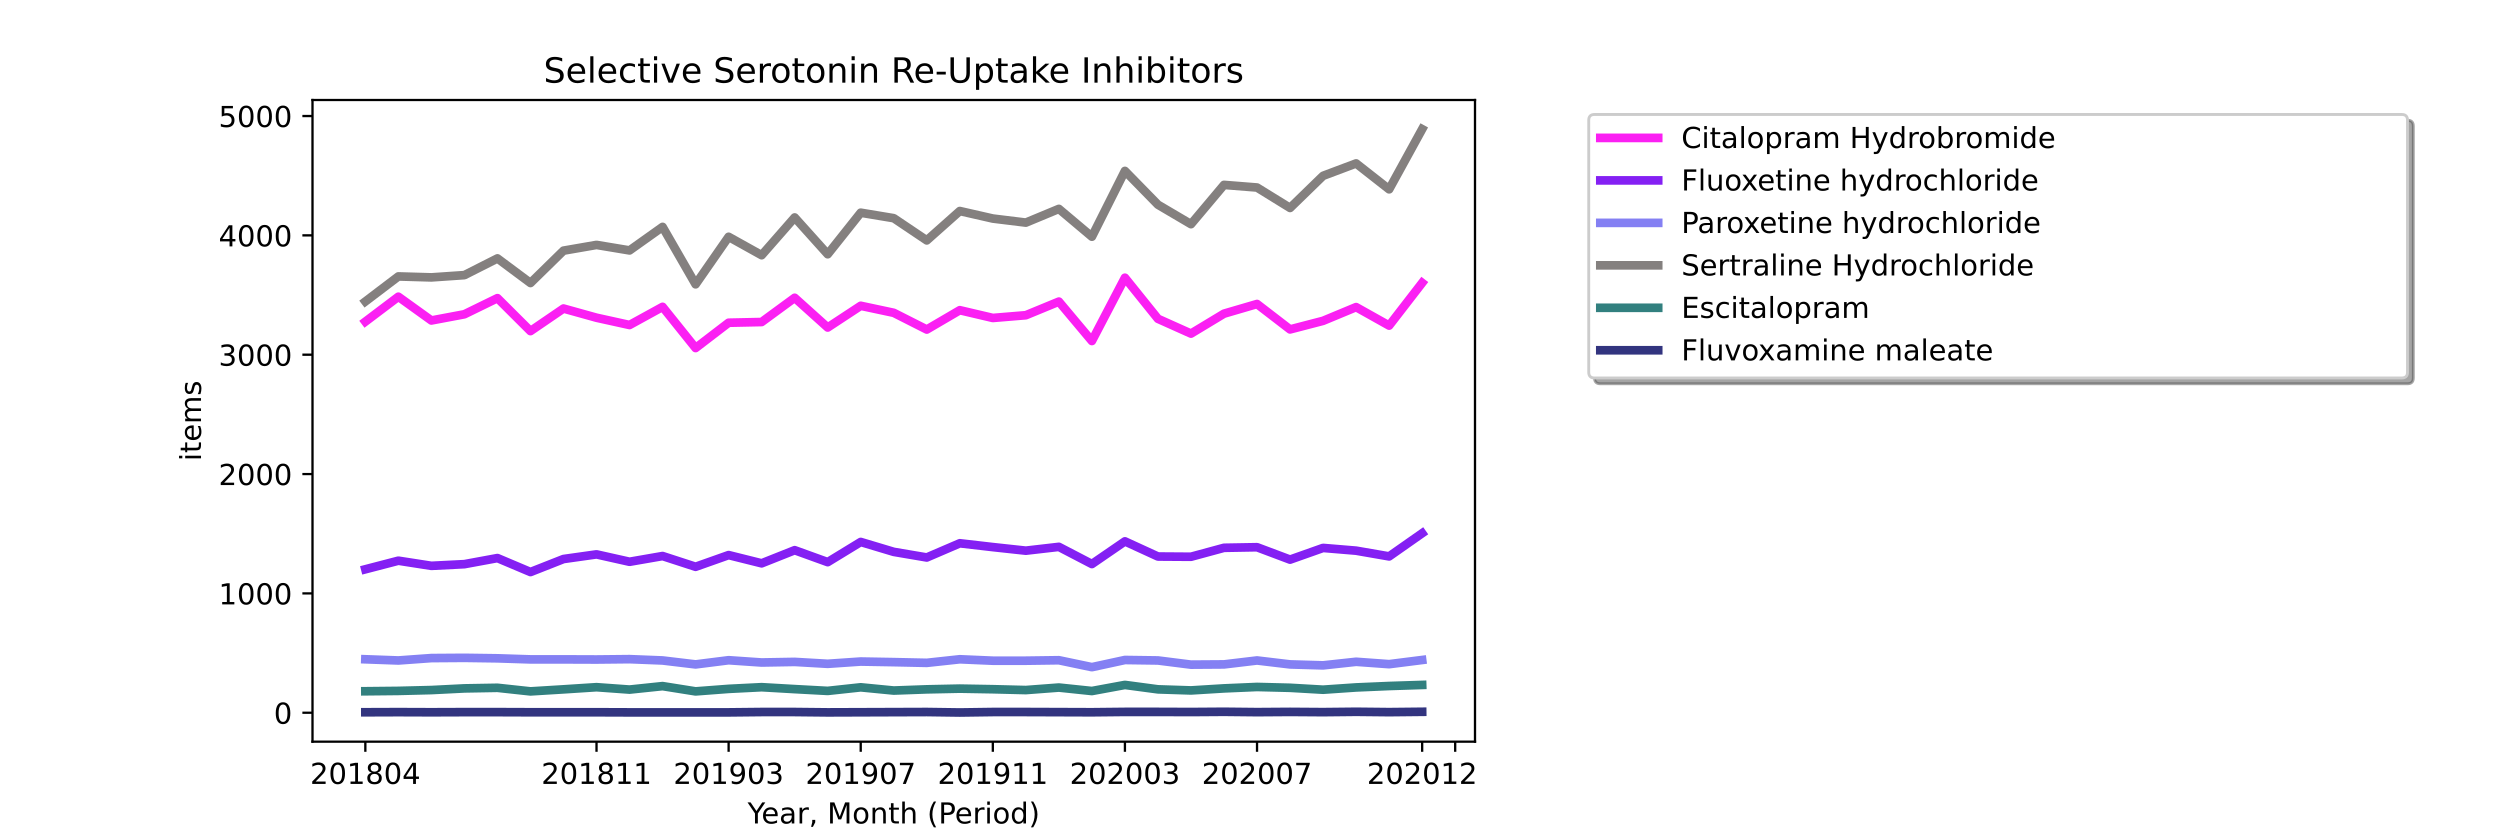 <?xml version="1.0" encoding="utf-8" standalone="no"?>
<!DOCTYPE svg PUBLIC "-//W3C//DTD SVG 1.1//EN"
  "http://www.w3.org/Graphics/SVG/1.1/DTD/svg11.dtd">
<!-- Created with matplotlib (https://matplotlib.org/) -->
<svg height="288pt" version="1.1" viewBox="0 0 864 288" width="864pt" xmlns="http://www.w3.org/2000/svg" xmlns:xlink="http://www.w3.org/1999/xlink">
 <defs>
  <style type="text/css">*{stroke-linecap:butt;stroke-linejoin:round;}</style>
 </defs>
 <g id="figure_1">
  <g id="patch_1">
   <path d="M 0 288 
L 864 288 
L 864 0 
L 0 0 
z
" style="fill:#ffffff;"/>
  </g>
  <g id="axes_1">
   <g id="patch_2">
    <path d="M 108 256.32 
L 509.76 256.32 
L 509.76 34.56 
L 108 34.56 
z
" style="fill:#ffffff;"/>
   </g>
   <g id="matplotlib.axis_1">
    <g id="xtick_1">
     <g id="line2d_1">
      <defs>
       <path d="M 0 0 
L 0 3.5 
" id="m1bc3f5b10b" style="stroke:#000000;stroke-width:0.8;"/>
      </defs>
      <g>
       <use style="stroke:#000000;stroke-width:0.8;" x="126.262" xlink:href="#m1bc3f5b10b" y="256.32"/>
      </g>
     </g>
     <g id="text_1">
      <!-- 201804 -->
      <g transform="translate(107.174 270.918)scale(0.1 -0.1)">
       <defs>
        <path d="M 19.188 8.297 
L 53.609 8.297 
L 53.609 0 
L 7.328 0 
L 7.328 8.297 
Q 12.938 14.109 22.625 23.891 
Q 32.328 33.688 34.812 36.531 
Q 39.547 41.844 41.422 45.531 
Q 43.312 49.219 43.312 52.781 
Q 43.312 58.594 39.234 62.25 
Q 35.156 65.922 28.609 65.922 
Q 23.969 65.922 18.812 64.312 
Q 13.672 62.703 7.812 59.422 
L 7.812 69.391 
Q 13.766 71.781 18.938 73 
Q 24.125 74.219 28.422 74.219 
Q 39.75 74.219 46.484 68.547 
Q 53.219 62.891 53.219 53.422 
Q 53.219 48.922 51.531 44.891 
Q 49.859 40.875 45.406 35.406 
Q 44.188 33.984 37.641 27.219 
Q 31.109 20.453 19.188 8.297 
z
" id="DejaVuSans-50"/>
        <path d="M 31.781 66.406 
Q 24.172 66.406 20.328 58.906 
Q 16.5 51.422 16.5 36.375 
Q 16.5 21.391 20.328 13.891 
Q 24.172 6.391 31.781 6.391 
Q 39.453 6.391 43.281 13.891 
Q 47.125 21.391 47.125 36.375 
Q 47.125 51.422 43.281 58.906 
Q 39.453 66.406 31.781 66.406 
z
M 31.781 74.219 
Q 44.047 74.219 50.516 64.516 
Q 56.984 54.828 56.984 36.375 
Q 56.984 17.969 50.516 8.266 
Q 44.047 -1.422 31.781 -1.422 
Q 19.531 -1.422 13.062 8.266 
Q 6.594 17.969 6.594 36.375 
Q 6.594 54.828 13.062 64.516 
Q 19.531 74.219 31.781 74.219 
z
" id="DejaVuSans-48"/>
        <path d="M 12.406 8.297 
L 28.516 8.297 
L 28.516 63.922 
L 10.984 60.406 
L 10.984 69.391 
L 28.422 72.906 
L 38.281 72.906 
L 38.281 8.297 
L 54.391 8.297 
L 54.391 0 
L 12.406 0 
z
" id="DejaVuSans-49"/>
        <path d="M 31.781 34.625 
Q 24.75 34.625 20.719 30.859 
Q 16.703 27.094 16.703 20.516 
Q 16.703 13.922 20.719 10.156 
Q 24.75 6.391 31.781 6.391 
Q 38.812 6.391 42.859 10.172 
Q 46.922 13.969 46.922 20.516 
Q 46.922 27.094 42.891 30.859 
Q 38.875 34.625 31.781 34.625 
z
M 21.922 38.812 
Q 15.578 40.375 12.031 44.719 
Q 8.5 49.078 8.5 55.328 
Q 8.5 64.062 14.719 69.141 
Q 20.953 74.219 31.781 74.219 
Q 42.672 74.219 48.875 69.141 
Q 55.078 64.062 55.078 55.328 
Q 55.078 49.078 51.531 44.719 
Q 48 40.375 41.703 38.812 
Q 48.828 37.156 52.797 32.312 
Q 56.781 27.484 56.781 20.516 
Q 56.781 9.906 50.312 4.234 
Q 43.844 -1.422 31.781 -1.422 
Q 19.734 -1.422 13.25 4.234 
Q 6.781 9.906 6.781 20.516 
Q 6.781 27.484 10.781 32.312 
Q 14.797 37.156 21.922 38.812 
z
M 18.312 54.391 
Q 18.312 48.734 21.844 45.562 
Q 25.391 42.391 31.781 42.391 
Q 38.141 42.391 41.719 45.562 
Q 45.312 48.734 45.312 54.391 
Q 45.312 60.062 41.719 63.234 
Q 38.141 66.406 31.781 66.406 
Q 25.391 66.406 21.844 63.234 
Q 18.312 60.062 18.312 54.391 
z
" id="DejaVuSans-56"/>
        <path d="M 37.797 64.312 
L 12.891 25.391 
L 37.797 25.391 
z
M 35.203 72.906 
L 47.609 72.906 
L 47.609 25.391 
L 58.016 25.391 
L 58.016 17.188 
L 47.609 17.188 
L 47.609 0 
L 37.797 0 
L 37.797 17.188 
L 4.891 17.188 
L 4.891 26.703 
z
" id="DejaVuSans-52"/>
       </defs>
       <use xlink:href="#DejaVuSans-50"/>
       <use x="63.623" xlink:href="#DejaVuSans-48"/>
       <use x="127.246" xlink:href="#DejaVuSans-49"/>
       <use x="190.869" xlink:href="#DejaVuSans-56"/>
       <use x="254.492" xlink:href="#DejaVuSans-48"/>
       <use x="318.115" xlink:href="#DejaVuSans-52"/>
      </g>
     </g>
    </g>
    <g id="xtick_2">
     <g id="line2d_2">
      <g>
       <use style="stroke:#000000;stroke-width:0.8;" x="206.157" xlink:href="#m1bc3f5b10b" y="256.32"/>
      </g>
     </g>
     <g id="text_2">
      <!-- 201811 -->
      <g transform="translate(187.07 270.918)scale(0.1 -0.1)">
       <use xlink:href="#DejaVuSans-50"/>
       <use x="63.623" xlink:href="#DejaVuSans-48"/>
       <use x="127.246" xlink:href="#DejaVuSans-49"/>
       <use x="190.869" xlink:href="#DejaVuSans-56"/>
       <use x="254.492" xlink:href="#DejaVuSans-49"/>
       <use x="318.115" xlink:href="#DejaVuSans-49"/>
      </g>
     </g>
    </g>
    <g id="xtick_3">
     <g id="line2d_3">
      <g>
       <use style="stroke:#000000;stroke-width:0.8;" x="251.812" xlink:href="#m1bc3f5b10b" y="256.32"/>
      </g>
     </g>
     <g id="text_3">
      <!-- 201903 -->
      <g transform="translate(232.724 270.918)scale(0.1 -0.1)">
       <defs>
        <path d="M 10.984 1.516 
L 10.984 10.5 
Q 14.703 8.734 18.5 7.812 
Q 22.312 6.891 25.984 6.891 
Q 35.75 6.891 40.891 13.453 
Q 46.047 20.016 46.781 33.406 
Q 43.953 29.203 39.594 26.953 
Q 35.25 24.703 29.984 24.703 
Q 19.047 24.703 12.672 31.312 
Q 6.297 37.938 6.297 49.422 
Q 6.297 60.641 12.938 67.422 
Q 19.578 74.219 30.609 74.219 
Q 43.266 74.219 49.922 64.516 
Q 56.594 54.828 56.594 36.375 
Q 56.594 19.141 48.406 8.859 
Q 40.234 -1.422 26.422 -1.422 
Q 22.703 -1.422 18.891 -0.688 
Q 15.094 0.047 10.984 1.516 
z
M 30.609 32.422 
Q 37.25 32.422 41.125 36.953 
Q 45.016 41.5 45.016 49.422 
Q 45.016 57.281 41.125 61.844 
Q 37.25 66.406 30.609 66.406 
Q 23.969 66.406 20.094 61.844 
Q 16.219 57.281 16.219 49.422 
Q 16.219 41.5 20.094 36.953 
Q 23.969 32.422 30.609 32.422 
z
" id="DejaVuSans-57"/>
        <path d="M 40.578 39.312 
Q 47.656 37.797 51.625 33 
Q 55.609 28.219 55.609 21.188 
Q 55.609 10.406 48.188 4.484 
Q 40.766 -1.422 27.094 -1.422 
Q 22.516 -1.422 17.656 -0.516 
Q 12.797 0.391 7.625 2.203 
L 7.625 11.719 
Q 11.719 9.328 16.594 8.109 
Q 21.484 6.891 26.812 6.891 
Q 36.078 6.891 40.938 10.547 
Q 45.797 14.203 45.797 21.188 
Q 45.797 27.641 41.281 31.266 
Q 36.766 34.906 28.719 34.906 
L 20.219 34.906 
L 20.219 43.016 
L 29.109 43.016 
Q 36.375 43.016 40.234 45.922 
Q 44.094 48.828 44.094 54.297 
Q 44.094 59.906 40.109 62.906 
Q 36.141 65.922 28.719 65.922 
Q 24.656 65.922 20.016 65.031 
Q 15.375 64.156 9.812 62.312 
L 9.812 71.094 
Q 15.438 72.656 20.344 73.438 
Q 25.25 74.219 29.594 74.219 
Q 40.828 74.219 47.359 69.109 
Q 53.906 64.016 53.906 55.328 
Q 53.906 49.266 50.438 45.094 
Q 46.969 40.922 40.578 39.312 
z
" id="DejaVuSans-51"/>
       </defs>
       <use xlink:href="#DejaVuSans-50"/>
       <use x="63.623" xlink:href="#DejaVuSans-48"/>
       <use x="127.246" xlink:href="#DejaVuSans-49"/>
       <use x="190.869" xlink:href="#DejaVuSans-57"/>
       <use x="254.492" xlink:href="#DejaVuSans-48"/>
       <use x="318.115" xlink:href="#DejaVuSans-51"/>
      </g>
     </g>
    </g>
    <g id="xtick_4">
     <g id="line2d_4">
      <g>
       <use style="stroke:#000000;stroke-width:0.8;" x="297.466" xlink:href="#m1bc3f5b10b" y="256.32"/>
      </g>
     </g>
     <g id="text_4">
      <!-- 201907 -->
      <g transform="translate(278.379 270.918)scale(0.1 -0.1)">
       <defs>
        <path d="M 8.203 72.906 
L 55.078 72.906 
L 55.078 68.703 
L 28.609 0 
L 18.312 0 
L 43.219 64.594 
L 8.203 64.594 
z
" id="DejaVuSans-55"/>
       </defs>
       <use xlink:href="#DejaVuSans-50"/>
       <use x="63.623" xlink:href="#DejaVuSans-48"/>
       <use x="127.246" xlink:href="#DejaVuSans-49"/>
       <use x="190.869" xlink:href="#DejaVuSans-57"/>
       <use x="254.492" xlink:href="#DejaVuSans-48"/>
       <use x="318.115" xlink:href="#DejaVuSans-55"/>
      </g>
     </g>
    </g>
    <g id="xtick_5">
     <g id="line2d_5">
      <g>
       <use style="stroke:#000000;stroke-width:0.8;" x="343.121" xlink:href="#m1bc3f5b10b" y="256.32"/>
      </g>
     </g>
     <g id="text_5">
      <!-- 201911 -->
      <g transform="translate(324.033 270.918)scale(0.1 -0.1)">
       <use xlink:href="#DejaVuSans-50"/>
       <use x="63.623" xlink:href="#DejaVuSans-48"/>
       <use x="127.246" xlink:href="#DejaVuSans-49"/>
       <use x="190.869" xlink:href="#DejaVuSans-57"/>
       <use x="254.492" xlink:href="#DejaVuSans-49"/>
       <use x="318.115" xlink:href="#DejaVuSans-49"/>
      </g>
     </g>
    </g>
    <g id="xtick_6">
     <g id="line2d_6">
      <g>
       <use style="stroke:#000000;stroke-width:0.8;" x="388.775" xlink:href="#m1bc3f5b10b" y="256.32"/>
      </g>
     </g>
     <g id="text_6">
      <!-- 202003 -->
      <g transform="translate(369.688 270.918)scale(0.1 -0.1)">
       <use xlink:href="#DejaVuSans-50"/>
       <use x="63.623" xlink:href="#DejaVuSans-48"/>
       <use x="127.246" xlink:href="#DejaVuSans-50"/>
       <use x="190.869" xlink:href="#DejaVuSans-48"/>
       <use x="254.492" xlink:href="#DejaVuSans-48"/>
       <use x="318.115" xlink:href="#DejaVuSans-51"/>
      </g>
     </g>
    </g>
    <g id="xtick_7">
     <g id="line2d_7">
      <g>
       <use style="stroke:#000000;stroke-width:0.8;" x="434.43" xlink:href="#m1bc3f5b10b" y="256.32"/>
      </g>
     </g>
     <g id="text_7">
      <!-- 202007 -->
      <g transform="translate(415.342 270.918)scale(0.1 -0.1)">
       <use xlink:href="#DejaVuSans-50"/>
       <use x="63.623" xlink:href="#DejaVuSans-48"/>
       <use x="127.246" xlink:href="#DejaVuSans-50"/>
       <use x="190.869" xlink:href="#DejaVuSans-48"/>
       <use x="254.492" xlink:href="#DejaVuSans-48"/>
       <use x="318.115" xlink:href="#DejaVuSans-55"/>
      </g>
     </g>
    </g>
    <g id="xtick_8">
     <g id="line2d_8">
      <g>
       <use style="stroke:#000000;stroke-width:0.8;" x="491.498" xlink:href="#m1bc3f5b10b" y="256.32"/>
      </g>
     </g>
     <g id="text_8">
      <!-- 202012 -->
      <g transform="translate(472.411 270.918)scale(0.1 -0.1)">
       <use xlink:href="#DejaVuSans-50"/>
       <use x="63.623" xlink:href="#DejaVuSans-48"/>
       <use x="127.246" xlink:href="#DejaVuSans-50"/>
       <use x="190.869" xlink:href="#DejaVuSans-48"/>
       <use x="254.492" xlink:href="#DejaVuSans-49"/>
       <use x="318.115" xlink:href="#DejaVuSans-50"/>
      </g>
     </g>
    </g>
    <g id="xtick_9">
     <g id="line2d_9">
      <g>
       <use style="stroke:#000000;stroke-width:0.8;" x="502.912" xlink:href="#m1bc3f5b10b" y="256.32"/>
      </g>
     </g>
    </g>
    <g id="text_9">
     <!-- Year, Month (Period) -->
     <g transform="translate(258.364 284.597)scale(0.1 -0.1)">
      <defs>
       <path d="M -0.203 72.906 
L 10.406 72.906 
L 30.609 42.922 
L 50.688 72.906 
L 61.281 72.906 
L 35.5 34.719 
L 35.5 0 
L 25.594 0 
L 25.594 34.719 
z
" id="DejaVuSans-89"/>
       <path d="M 56.203 29.594 
L 56.203 25.203 
L 14.891 25.203 
Q 15.484 15.922 20.484 11.062 
Q 25.484 6.203 34.422 6.203 
Q 39.594 6.203 44.453 7.469 
Q 49.312 8.734 54.109 11.281 
L 54.109 2.781 
Q 49.266 0.734 44.188 -0.344 
Q 39.109 -1.422 33.891 -1.422 
Q 20.797 -1.422 13.156 6.188 
Q 5.516 13.812 5.516 26.812 
Q 5.516 40.234 12.766 48.109 
Q 20.016 56 32.328 56 
Q 43.359 56 49.781 48.891 
Q 56.203 41.797 56.203 29.594 
z
M 47.219 32.234 
Q 47.125 39.594 43.094 43.984 
Q 39.062 48.391 32.422 48.391 
Q 24.906 48.391 20.391 44.141 
Q 15.875 39.891 15.188 32.172 
z
" id="DejaVuSans-101"/>
       <path d="M 34.281 27.484 
Q 23.391 27.484 19.188 25 
Q 14.984 22.516 14.984 16.5 
Q 14.984 11.719 18.141 8.906 
Q 21.297 6.109 26.703 6.109 
Q 34.188 6.109 38.703 11.406 
Q 43.219 16.703 43.219 25.484 
L 43.219 27.484 
z
M 52.203 31.203 
L 52.203 0 
L 43.219 0 
L 43.219 8.297 
Q 40.141 3.328 35.547 0.953 
Q 30.953 -1.422 24.312 -1.422 
Q 15.922 -1.422 10.953 3.297 
Q 6 8.016 6 15.922 
Q 6 25.141 12.172 29.828 
Q 18.359 34.516 30.609 34.516 
L 43.219 34.516 
L 43.219 35.406 
Q 43.219 41.609 39.141 45 
Q 35.062 48.391 27.688 48.391 
Q 23 48.391 18.547 47.266 
Q 14.109 46.141 10.016 43.891 
L 10.016 52.203 
Q 14.938 54.109 19.578 55.047 
Q 24.219 56 28.609 56 
Q 40.484 56 46.344 49.844 
Q 52.203 43.703 52.203 31.203 
z
" id="DejaVuSans-97"/>
       <path d="M 41.109 46.297 
Q 39.594 47.172 37.812 47.578 
Q 36.031 48 33.891 48 
Q 26.266 48 22.188 43.047 
Q 18.109 38.094 18.109 28.812 
L 18.109 0 
L 9.078 0 
L 9.078 54.688 
L 18.109 54.688 
L 18.109 46.188 
Q 20.953 51.172 25.484 53.578 
Q 30.031 56 36.531 56 
Q 37.453 56 38.578 55.875 
Q 39.703 55.766 41.062 55.516 
z
" id="DejaVuSans-114"/>
       <path d="M 11.719 12.406 
L 22.016 12.406 
L 22.016 4 
L 14.016 -11.625 
L 7.719 -11.625 
L 11.719 4 
z
" id="DejaVuSans-44"/>
       <path id="DejaVuSans-32"/>
       <path d="M 9.812 72.906 
L 24.516 72.906 
L 43.109 23.297 
L 61.812 72.906 
L 76.516 72.906 
L 76.516 0 
L 66.891 0 
L 66.891 64.016 
L 48.094 14.016 
L 38.188 14.016 
L 19.391 64.016 
L 19.391 0 
L 9.812 0 
z
" id="DejaVuSans-77"/>
       <path d="M 30.609 48.391 
Q 23.391 48.391 19.188 42.75 
Q 14.984 37.109 14.984 27.297 
Q 14.984 17.484 19.156 11.844 
Q 23.344 6.203 30.609 6.203 
Q 37.797 6.203 41.984 11.859 
Q 46.188 17.531 46.188 27.297 
Q 46.188 37.016 41.984 42.703 
Q 37.797 48.391 30.609 48.391 
z
M 30.609 56 
Q 42.328 56 49.016 48.375 
Q 55.719 40.766 55.719 27.297 
Q 55.719 13.875 49.016 6.219 
Q 42.328 -1.422 30.609 -1.422 
Q 18.844 -1.422 12.172 6.219 
Q 5.516 13.875 5.516 27.297 
Q 5.516 40.766 12.172 48.375 
Q 18.844 56 30.609 56 
z
" id="DejaVuSans-111"/>
       <path d="M 54.891 33.016 
L 54.891 0 
L 45.906 0 
L 45.906 32.719 
Q 45.906 40.484 42.875 44.328 
Q 39.844 48.188 33.797 48.188 
Q 26.516 48.188 22.312 43.547 
Q 18.109 38.922 18.109 30.906 
L 18.109 0 
L 9.078 0 
L 9.078 54.688 
L 18.109 54.688 
L 18.109 46.188 
Q 21.344 51.125 25.703 53.562 
Q 30.078 56 35.797 56 
Q 45.219 56 50.047 50.172 
Q 54.891 44.344 54.891 33.016 
z
" id="DejaVuSans-110"/>
       <path d="M 18.312 70.219 
L 18.312 54.688 
L 36.812 54.688 
L 36.812 47.703 
L 18.312 47.703 
L 18.312 18.016 
Q 18.312 11.328 20.141 9.422 
Q 21.969 7.516 27.594 7.516 
L 36.812 7.516 
L 36.812 0 
L 27.594 0 
Q 17.188 0 13.234 3.875 
Q 9.281 7.766 9.281 18.016 
L 9.281 47.703 
L 2.688 47.703 
L 2.688 54.688 
L 9.281 54.688 
L 9.281 70.219 
z
" id="DejaVuSans-116"/>
       <path d="M 54.891 33.016 
L 54.891 0 
L 45.906 0 
L 45.906 32.719 
Q 45.906 40.484 42.875 44.328 
Q 39.844 48.188 33.797 48.188 
Q 26.516 48.188 22.312 43.547 
Q 18.109 38.922 18.109 30.906 
L 18.109 0 
L 9.078 0 
L 9.078 75.984 
L 18.109 75.984 
L 18.109 46.188 
Q 21.344 51.125 25.703 53.562 
Q 30.078 56 35.797 56 
Q 45.219 56 50.047 50.172 
Q 54.891 44.344 54.891 33.016 
z
" id="DejaVuSans-104"/>
       <path d="M 31 75.875 
Q 24.469 64.656 21.281 53.656 
Q 18.109 42.672 18.109 31.391 
Q 18.109 20.125 21.312 9.062 
Q 24.516 -2 31 -13.188 
L 23.188 -13.188 
Q 15.875 -1.703 12.234 9.375 
Q 8.594 20.453 8.594 31.391 
Q 8.594 42.281 12.203 53.312 
Q 15.828 64.359 23.188 75.875 
z
" id="DejaVuSans-40"/>
       <path d="M 19.672 64.797 
L 19.672 37.406 
L 32.078 37.406 
Q 38.969 37.406 42.719 40.969 
Q 46.484 44.531 46.484 51.125 
Q 46.484 57.672 42.719 61.234 
Q 38.969 64.797 32.078 64.797 
z
M 9.812 72.906 
L 32.078 72.906 
Q 44.344 72.906 50.609 67.359 
Q 56.891 61.812 56.891 51.125 
Q 56.891 40.328 50.609 34.812 
Q 44.344 29.297 32.078 29.297 
L 19.672 29.297 
L 19.672 0 
L 9.812 0 
z
" id="DejaVuSans-80"/>
       <path d="M 9.422 54.688 
L 18.406 54.688 
L 18.406 0 
L 9.422 0 
z
M 9.422 75.984 
L 18.406 75.984 
L 18.406 64.594 
L 9.422 64.594 
z
" id="DejaVuSans-105"/>
       <path d="M 45.406 46.391 
L 45.406 75.984 
L 54.391 75.984 
L 54.391 0 
L 45.406 0 
L 45.406 8.203 
Q 42.578 3.328 38.25 0.953 
Q 33.938 -1.422 27.875 -1.422 
Q 17.969 -1.422 11.734 6.484 
Q 5.516 14.406 5.516 27.297 
Q 5.516 40.188 11.734 48.094 
Q 17.969 56 27.875 56 
Q 33.938 56 38.25 53.625 
Q 42.578 51.266 45.406 46.391 
z
M 14.797 27.297 
Q 14.797 17.391 18.875 11.75 
Q 22.953 6.109 30.078 6.109 
Q 37.203 6.109 41.297 11.75 
Q 45.406 17.391 45.406 27.297 
Q 45.406 37.203 41.297 42.844 
Q 37.203 48.484 30.078 48.484 
Q 22.953 48.484 18.875 42.844 
Q 14.797 37.203 14.797 27.297 
z
" id="DejaVuSans-100"/>
       <path d="M 8.016 75.875 
L 15.828 75.875 
Q 23.141 64.359 26.781 53.312 
Q 30.422 42.281 30.422 31.391 
Q 30.422 20.453 26.781 9.375 
Q 23.141 -1.703 15.828 -13.188 
L 8.016 -13.188 
Q 14.5 -2 17.703 9.062 
Q 20.906 20.125 20.906 31.391 
Q 20.906 42.672 17.703 53.656 
Q 14.5 64.656 8.016 75.875 
z
" id="DejaVuSans-41"/>
      </defs>
      <use xlink:href="#DejaVuSans-89"/>
      <use x="47.834" xlink:href="#DejaVuSans-101"/>
      <use x="109.357" xlink:href="#DejaVuSans-97"/>
      <use x="170.637" xlink:href="#DejaVuSans-114"/>
      <use x="211.75" xlink:href="#DejaVuSans-44"/>
      <use x="243.537" xlink:href="#DejaVuSans-32"/>
      <use x="275.324" xlink:href="#DejaVuSans-77"/>
      <use x="361.604" xlink:href="#DejaVuSans-111"/>
      <use x="422.785" xlink:href="#DejaVuSans-110"/>
      <use x="486.164" xlink:href="#DejaVuSans-116"/>
      <use x="525.373" xlink:href="#DejaVuSans-104"/>
      <use x="588.752" xlink:href="#DejaVuSans-32"/>
      <use x="620.539" xlink:href="#DejaVuSans-40"/>
      <use x="659.553" xlink:href="#DejaVuSans-80"/>
      <use x="716.23" xlink:href="#DejaVuSans-101"/>
      <use x="777.754" xlink:href="#DejaVuSans-114"/>
      <use x="818.867" xlink:href="#DejaVuSans-105"/>
      <use x="846.65" xlink:href="#DejaVuSans-111"/>
      <use x="907.832" xlink:href="#DejaVuSans-100"/>
      <use x="971.309" xlink:href="#DejaVuSans-41"/>
     </g>
    </g>
   </g>
   <g id="matplotlib.axis_2">
    <g id="ytick_1">
     <g id="line2d_10">
      <defs>
       <path d="M 0 0 
L -3.5 0 
" id="m46354f7655" style="stroke:#000000;stroke-width:0.8;"/>
      </defs>
      <g>
       <use style="stroke:#000000;stroke-width:0.8;" x="108" xlink:href="#m46354f7655" y="246.322"/>
      </g>
     </g>
     <g id="text_10">
      <!-- 0 -->
      <g transform="translate(94.638 250.122)scale(0.1 -0.1)">
       <use xlink:href="#DejaVuSans-48"/>
      </g>
     </g>
    </g>
    <g id="ytick_2">
     <g id="line2d_11">
      <g>
       <use style="stroke:#000000;stroke-width:0.8;" x="108" xlink:href="#m46354f7655" y="205.079"/>
      </g>
     </g>
     <g id="text_11">
      <!-- 1000 -->
      <g transform="translate(75.55 208.878)scale(0.1 -0.1)">
       <use xlink:href="#DejaVuSans-49"/>
       <use x="63.623" xlink:href="#DejaVuSans-48"/>
       <use x="127.246" xlink:href="#DejaVuSans-48"/>
       <use x="190.869" xlink:href="#DejaVuSans-48"/>
      </g>
     </g>
    </g>
    <g id="ytick_3">
     <g id="line2d_12">
      <g>
       <use style="stroke:#000000;stroke-width:0.8;" x="108" xlink:href="#m46354f7655" y="163.835"/>
      </g>
     </g>
     <g id="text_12">
      <!-- 2000 -->
      <g transform="translate(75.55 167.634)scale(0.1 -0.1)">
       <use xlink:href="#DejaVuSans-50"/>
       <use x="63.623" xlink:href="#DejaVuSans-48"/>
       <use x="127.246" xlink:href="#DejaVuSans-48"/>
       <use x="190.869" xlink:href="#DejaVuSans-48"/>
      </g>
     </g>
    </g>
    <g id="ytick_4">
     <g id="line2d_13">
      <g>
       <use style="stroke:#000000;stroke-width:0.8;" x="108" xlink:href="#m46354f7655" y="122.591"/>
      </g>
     </g>
     <g id="text_13">
      <!-- 3000 -->
      <g transform="translate(75.55 126.39)scale(0.1 -0.1)">
       <use xlink:href="#DejaVuSans-51"/>
       <use x="63.623" xlink:href="#DejaVuSans-48"/>
       <use x="127.246" xlink:href="#DejaVuSans-48"/>
       <use x="190.869" xlink:href="#DejaVuSans-48"/>
      </g>
     </g>
    </g>
    <g id="ytick_5">
     <g id="line2d_14">
      <g>
       <use style="stroke:#000000;stroke-width:0.8;" x="108" xlink:href="#m46354f7655" y="81.347"/>
      </g>
     </g>
     <g id="text_14">
      <!-- 4000 -->
      <g transform="translate(75.55 85.146)scale(0.1 -0.1)">
       <use xlink:href="#DejaVuSans-52"/>
       <use x="63.623" xlink:href="#DejaVuSans-48"/>
       <use x="127.246" xlink:href="#DejaVuSans-48"/>
       <use x="190.869" xlink:href="#DejaVuSans-48"/>
      </g>
     </g>
    </g>
    <g id="ytick_6">
     <g id="line2d_15">
      <g>
       <use style="stroke:#000000;stroke-width:0.8;" x="108" xlink:href="#m46354f7655" y="40.103"/>
      </g>
     </g>
     <g id="text_15">
      <!-- 5000 -->
      <g transform="translate(75.55 43.902)scale(0.1 -0.1)">
       <defs>
        <path d="M 10.797 72.906 
L 49.516 72.906 
L 49.516 64.594 
L 19.828 64.594 
L 19.828 46.734 
Q 21.969 47.469 24.109 47.828 
Q 26.266 48.188 28.422 48.188 
Q 40.625 48.188 47.75 41.5 
Q 54.891 34.812 54.891 23.391 
Q 54.891 11.625 47.562 5.094 
Q 40.234 -1.422 26.906 -1.422 
Q 22.312 -1.422 17.547 -0.641 
Q 12.797 0.141 7.719 1.703 
L 7.719 11.625 
Q 12.109 9.234 16.797 8.062 
Q 21.484 6.891 26.703 6.891 
Q 35.156 6.891 40.078 11.328 
Q 45.016 15.766 45.016 23.391 
Q 45.016 31 40.078 35.438 
Q 35.156 39.891 26.703 39.891 
Q 22.75 39.891 18.812 39.016 
Q 14.891 38.141 10.797 36.281 
z
" id="DejaVuSans-53"/>
       </defs>
       <use xlink:href="#DejaVuSans-53"/>
       <use x="63.623" xlink:href="#DejaVuSans-48"/>
       <use x="127.246" xlink:href="#DejaVuSans-48"/>
       <use x="190.869" xlink:href="#DejaVuSans-48"/>
      </g>
     </g>
    </g>
    <g id="text_16">
     <!-- items -->
     <g transform="translate(69.47 159.341)rotate(-90)scale(0.1 -0.1)">
      <defs>
       <path d="M 52 44.188 
Q 55.375 50.25 60.062 53.125 
Q 64.75 56 71.094 56 
Q 79.641 56 84.281 50.016 
Q 88.922 44.047 88.922 33.016 
L 88.922 0 
L 79.891 0 
L 79.891 32.719 
Q 79.891 40.578 77.094 44.375 
Q 74.312 48.188 68.609 48.188 
Q 61.625 48.188 57.562 43.547 
Q 53.516 38.922 53.516 30.906 
L 53.516 0 
L 44.484 0 
L 44.484 32.719 
Q 44.484 40.625 41.703 44.406 
Q 38.922 48.188 33.109 48.188 
Q 26.219 48.188 22.156 43.531 
Q 18.109 38.875 18.109 30.906 
L 18.109 0 
L 9.078 0 
L 9.078 54.688 
L 18.109 54.688 
L 18.109 46.188 
Q 21.188 51.219 25.484 53.609 
Q 29.781 56 35.688 56 
Q 41.656 56 45.828 52.969 
Q 50 49.953 52 44.188 
z
" id="DejaVuSans-109"/>
       <path d="M 44.281 53.078 
L 44.281 44.578 
Q 40.484 46.531 36.375 47.5 
Q 32.281 48.484 27.875 48.484 
Q 21.188 48.484 17.844 46.438 
Q 14.5 44.391 14.5 40.281 
Q 14.5 37.156 16.891 35.375 
Q 19.281 33.594 26.516 31.984 
L 29.594 31.297 
Q 39.156 29.25 43.188 25.516 
Q 47.219 21.781 47.219 15.094 
Q 47.219 7.469 41.188 3.016 
Q 35.156 -1.422 24.609 -1.422 
Q 20.219 -1.422 15.453 -0.562 
Q 10.688 0.297 5.422 2 
L 5.422 11.281 
Q 10.406 8.688 15.234 7.391 
Q 20.062 6.109 24.812 6.109 
Q 31.156 6.109 34.562 8.281 
Q 37.984 10.453 37.984 14.406 
Q 37.984 18.062 35.516 20.016 
Q 33.062 21.969 24.703 23.781 
L 21.578 24.516 
Q 13.234 26.266 9.516 29.906 
Q 5.812 33.547 5.812 39.891 
Q 5.812 47.609 11.281 51.797 
Q 16.75 56 26.812 56 
Q 31.781 56 36.172 55.266 
Q 40.578 54.547 44.281 53.078 
z
" id="DejaVuSans-115"/>
      </defs>
      <use xlink:href="#DejaVuSans-105"/>
      <use x="27.783" xlink:href="#DejaVuSans-116"/>
      <use x="66.992" xlink:href="#DejaVuSans-101"/>
      <use x="128.516" xlink:href="#DejaVuSans-109"/>
      <use x="225.928" xlink:href="#DejaVuSans-115"/>
     </g>
    </g>
   </g>
   <g id="line2d_16">
    <path clip-path="url(#p2f3be1e366)" d="M 126.262 111.166 
L 137.675 102.546 
L 149.089 110.754 
L 160.503 108.609 
L 171.916 103.041 
L 183.33 114.425 
L 194.744 106.63 
L 206.157 109.805 
L 217.571 112.321 
L 228.985 106.052 
L 240.398 120.281 
L 251.812 111.538 
L 263.225 111.29 
L 274.639 102.918 
L 286.053 113.187 
L 297.466 105.681 
L 308.88 108.114 
L 320.294 113.888 
L 331.707 107.207 
L 343.121 109.888 
L 354.535 108.939 
L 365.948 104.237 
L 377.362 117.848 
L 388.775 95.989 
L 400.189 110.176 
L 411.603 115.291 
L 423.016 108.403 
L 434.43 105.062 
L 445.844 113.847 
L 457.257 110.878 
L 468.671 106.135 
L 480.085 112.527 
L 491.498 97.762 
" style="fill:none;stroke:#fb20f3;stroke-linecap:square;stroke-width:3;"/>
   </g>
   <g id="line2d_17">
    <path clip-path="url(#p2f3be1e366)" d="M 126.262 196.747 
L 137.675 193.778 
L 149.089 195.551 
L 160.503 194.974 
L 171.916 192.87 
L 183.33 197.696 
L 194.744 193.2 
L 206.157 191.592 
L 217.571 194.149 
L 228.985 192.169 
L 240.398 195.881 
L 251.812 191.839 
L 263.225 194.685 
L 274.639 190.148 
L 286.053 194.273 
L 297.466 187.303 
L 308.88 190.726 
L 320.294 192.664 
L 331.707 187.756 
L 343.121 189.076 
L 354.535 190.313 
L 365.948 188.994 
L 377.362 194.933 
L 388.775 187.096 
L 400.189 192.334 
L 411.603 192.417 
L 423.016 189.323 
L 434.43 189.117 
L 445.844 193.407 
L 457.257 189.365 
L 468.671 190.313 
L 480.085 192.293 
L 491.498 184.292 
" style="fill:none;stroke:#8420f3;stroke-linecap:square;stroke-width:3;"/>
   </g>
   <g id="line2d_18">
    <path clip-path="url(#p2f3be1e366)" d="M 126.262 227.845 
L 137.675 228.258 
L 149.089 227.433 
L 160.503 227.35 
L 171.916 227.515 
L 183.33 227.886 
L 194.744 227.886 
L 206.157 227.928 
L 217.571 227.804 
L 228.985 228.258 
L 240.398 229.619 
L 251.812 228.175 
L 263.225 228.959 
L 274.639 228.753 
L 286.053 229.413 
L 297.466 228.629 
L 308.88 228.835 
L 320.294 229.083 
L 331.707 227.845 
L 343.121 228.34 
L 354.535 228.34 
L 365.948 228.175 
L 377.362 230.567 
L 388.775 228.093 
L 400.189 228.258 
L 411.603 229.701 
L 423.016 229.619 
L 434.43 228.258 
L 445.844 229.619 
L 457.257 229.949 
L 468.671 228.711 
L 480.085 229.536 
L 491.498 228.093 
" style="fill:none;stroke:#8480f3;stroke-linecap:square;stroke-width:3;"/>
   </g>
   <g id="line2d_19">
    <path clip-path="url(#p2f3be1e366)" d="M 126.262 104.196 
L 137.675 95.535 
L 149.089 95.865 
L 160.503 95.081 
L 171.916 89.307 
L 183.33 97.803 
L 194.744 86.626 
L 206.157 84.647 
L 217.571 86.544 
L 228.985 78.419 
L 240.398 98.257 
L 251.812 81.842 
L 263.225 88.194 
L 274.639 75.16 
L 286.053 87.864 
L 297.466 73.511 
L 308.88 75.408 
L 320.294 83.079 
L 331.707 72.933 
L 343.121 75.532 
L 354.535 76.934 
L 365.948 72.191 
L 377.362 81.801 
L 388.775 59.075 
L 400.189 70.747 
L 411.603 77.47 
L 423.016 63.901 
L 434.43 64.808 
L 445.844 71.861 
L 457.257 60.766 
L 468.671 56.477 
L 480.085 65.427 
L 491.498 44.64 
" style="fill:none;stroke:#84807f;stroke-linecap:square;stroke-width:3;"/>
   </g>
   <g id="line2d_20">
    <path clip-path="url(#p2f3be1e366)" d="M 126.262 238.899 
L 137.675 238.775 
L 149.089 238.486 
L 160.503 237.909 
L 171.916 237.703 
L 183.33 238.94 
L 194.744 238.239 
L 206.157 237.496 
L 217.571 238.321 
L 228.985 237.125 
L 240.398 238.94 
L 251.812 238.074 
L 263.225 237.496 
L 274.639 238.156 
L 286.053 238.775 
L 297.466 237.538 
L 308.88 238.651 
L 320.294 238.239 
L 331.707 237.991 
L 343.121 238.197 
L 354.535 238.486 
L 365.948 237.62 
L 377.362 238.816 
L 388.775 236.713 
L 400.189 238.239 
L 411.603 238.61 
L 423.016 237.909 
L 434.43 237.414 
L 445.844 237.703 
L 457.257 238.362 
L 468.671 237.579 
L 480.085 237.084 
L 491.498 236.713 
" style="fill:none;stroke:#32807f;stroke-linecap:square;stroke-width:3;"/>
   </g>
   <g id="line2d_21">
    <path clip-path="url(#p2f3be1e366)" d="M 126.262 246.158 
L 137.675 246.116 
L 149.089 246.158 
L 160.503 246.116 
L 171.916 246.116 
L 183.33 246.158 
L 194.744 246.158 
L 206.157 246.158 
L 217.571 246.199 
L 228.985 246.199 
L 240.398 246.199 
L 251.812 246.199 
L 263.225 246.075 
L 274.639 246.075 
L 286.053 246.199 
L 297.466 246.158 
L 308.88 246.116 
L 320.294 246.075 
L 331.707 246.24 
L 343.121 246.075 
L 354.535 246.075 
L 365.948 246.116 
L 377.362 246.158 
L 388.775 246.034 
L 400.189 246.034 
L 411.603 246.075 
L 423.016 245.993 
L 434.43 246.116 
L 445.844 246.034 
L 457.257 246.116 
L 468.671 245.993 
L 480.085 246.116 
L 491.498 245.993 
" style="fill:none;stroke:#32347f;stroke-linecap:square;stroke-width:3;"/>
   </g>
   <g id="patch_3">
    <path d="M 108 256.32 
L 108 34.56 
" style="fill:none;stroke:#000000;stroke-linecap:square;stroke-linejoin:miter;stroke-width:0.8;"/>
   </g>
   <g id="patch_4">
    <path d="M 509.76 256.32 
L 509.76 34.56 
" style="fill:none;stroke:#000000;stroke-linecap:square;stroke-linejoin:miter;stroke-width:0.8;"/>
   </g>
   <g id="patch_5">
    <path d="M 108 256.32 
L 509.76 256.32 
" style="fill:none;stroke:#000000;stroke-linecap:square;stroke-linejoin:miter;stroke-width:0.8;"/>
   </g>
   <g id="patch_6">
    <path d="M 108 34.56 
L 509.76 34.56 
" style="fill:none;stroke:#000000;stroke-linecap:square;stroke-linejoin:miter;stroke-width:0.8;"/>
   </g>
   <g id="text_17">
    <!-- Selective Serotonin Re-Uptake Inhibitors -->
    <g transform="translate(187.872 28.56)scale(0.12 -0.12)">
     <defs>
      <path d="M 53.516 70.516 
L 53.516 60.891 
Q 47.906 63.578 42.922 64.891 
Q 37.938 66.219 33.297 66.219 
Q 25.25 66.219 20.875 63.094 
Q 16.5 59.969 16.5 54.203 
Q 16.5 49.359 19.406 46.891 
Q 22.312 44.438 30.422 42.922 
L 36.375 41.703 
Q 47.406 39.594 52.656 34.297 
Q 57.906 29 57.906 20.125 
Q 57.906 9.516 50.797 4.047 
Q 43.703 -1.422 29.984 -1.422 
Q 24.812 -1.422 18.969 -0.25 
Q 13.141 0.922 6.891 3.219 
L 6.891 13.375 
Q 12.891 10.016 18.656 8.297 
Q 24.422 6.594 29.984 6.594 
Q 38.422 6.594 43.016 9.906 
Q 47.609 13.234 47.609 19.391 
Q 47.609 24.75 44.312 27.781 
Q 41.016 30.812 33.5 32.328 
L 27.484 33.5 
Q 16.453 35.688 11.516 40.375 
Q 6.594 45.062 6.594 53.422 
Q 6.594 63.094 13.406 68.656 
Q 20.219 74.219 32.172 74.219 
Q 37.312 74.219 42.625 73.281 
Q 47.953 72.359 53.516 70.516 
z
" id="DejaVuSans-83"/>
      <path d="M 9.422 75.984 
L 18.406 75.984 
L 18.406 0 
L 9.422 0 
z
" id="DejaVuSans-108"/>
      <path d="M 48.781 52.594 
L 48.781 44.188 
Q 44.969 46.297 41.141 47.344 
Q 37.312 48.391 33.406 48.391 
Q 24.656 48.391 19.812 42.844 
Q 14.984 37.312 14.984 27.297 
Q 14.984 17.281 19.812 11.734 
Q 24.656 6.203 33.406 6.203 
Q 37.312 6.203 41.141 7.25 
Q 44.969 8.297 48.781 10.406 
L 48.781 2.094 
Q 45.016 0.344 40.984 -0.531 
Q 36.969 -1.422 32.422 -1.422 
Q 20.062 -1.422 12.781 6.344 
Q 5.516 14.109 5.516 27.297 
Q 5.516 40.672 12.859 48.328 
Q 20.219 56 33.016 56 
Q 37.156 56 41.109 55.141 
Q 45.062 54.297 48.781 52.594 
z
" id="DejaVuSans-99"/>
      <path d="M 2.984 54.688 
L 12.5 54.688 
L 29.594 8.797 
L 46.688 54.688 
L 56.203 54.688 
L 35.688 0 
L 23.484 0 
z
" id="DejaVuSans-118"/>
      <path d="M 44.391 34.188 
Q 47.562 33.109 50.562 29.594 
Q 53.562 26.078 56.594 19.922 
L 66.609 0 
L 56 0 
L 46.688 18.703 
Q 43.062 26.031 39.672 28.422 
Q 36.281 30.812 30.422 30.812 
L 19.672 30.812 
L 19.672 0 
L 9.812 0 
L 9.812 72.906 
L 32.078 72.906 
Q 44.578 72.906 50.734 67.672 
Q 56.891 62.453 56.891 51.906 
Q 56.891 45.016 53.688 40.469 
Q 50.484 35.938 44.391 34.188 
z
M 19.672 64.797 
L 19.672 38.922 
L 32.078 38.922 
Q 39.203 38.922 42.844 42.219 
Q 46.484 45.516 46.484 51.906 
Q 46.484 58.297 42.844 61.547 
Q 39.203 64.797 32.078 64.797 
z
" id="DejaVuSans-82"/>
      <path d="M 4.891 31.391 
L 31.203 31.391 
L 31.203 23.391 
L 4.891 23.391 
z
" id="DejaVuSans-45"/>
      <path d="M 8.688 72.906 
L 18.609 72.906 
L 18.609 28.609 
Q 18.609 16.891 22.844 11.734 
Q 27.094 6.594 36.625 6.594 
Q 46.094 6.594 50.344 11.734 
Q 54.594 16.891 54.594 28.609 
L 54.594 72.906 
L 64.5 72.906 
L 64.5 27.391 
Q 64.5 13.141 57.438 5.859 
Q 50.391 -1.422 36.625 -1.422 
Q 22.797 -1.422 15.734 5.859 
Q 8.688 13.141 8.688 27.391 
z
" id="DejaVuSans-85"/>
      <path d="M 18.109 8.203 
L 18.109 -20.797 
L 9.078 -20.797 
L 9.078 54.688 
L 18.109 54.688 
L 18.109 46.391 
Q 20.953 51.266 25.266 53.625 
Q 29.594 56 35.594 56 
Q 45.562 56 51.781 48.094 
Q 58.016 40.188 58.016 27.297 
Q 58.016 14.406 51.781 6.484 
Q 45.562 -1.422 35.594 -1.422 
Q 29.594 -1.422 25.266 0.953 
Q 20.953 3.328 18.109 8.203 
z
M 48.688 27.297 
Q 48.688 37.203 44.609 42.844 
Q 40.531 48.484 33.406 48.484 
Q 26.266 48.484 22.188 42.844 
Q 18.109 37.203 18.109 27.297 
Q 18.109 17.391 22.188 11.75 
Q 26.266 6.109 33.406 6.109 
Q 40.531 6.109 44.609 11.75 
Q 48.688 17.391 48.688 27.297 
z
" id="DejaVuSans-112"/>
      <path d="M 9.078 75.984 
L 18.109 75.984 
L 18.109 31.109 
L 44.922 54.688 
L 56.391 54.688 
L 27.391 29.109 
L 57.625 0 
L 45.906 0 
L 18.109 26.703 
L 18.109 0 
L 9.078 0 
z
" id="DejaVuSans-107"/>
      <path d="M 9.812 72.906 
L 19.672 72.906 
L 19.672 0 
L 9.812 0 
z
" id="DejaVuSans-73"/>
      <path d="M 48.688 27.297 
Q 48.688 37.203 44.609 42.844 
Q 40.531 48.484 33.406 48.484 
Q 26.266 48.484 22.188 42.844 
Q 18.109 37.203 18.109 27.297 
Q 18.109 17.391 22.188 11.75 
Q 26.266 6.109 33.406 6.109 
Q 40.531 6.109 44.609 11.75 
Q 48.688 17.391 48.688 27.297 
z
M 18.109 46.391 
Q 20.953 51.266 25.266 53.625 
Q 29.594 56 35.594 56 
Q 45.562 56 51.781 48.094 
Q 58.016 40.188 58.016 27.297 
Q 58.016 14.406 51.781 6.484 
Q 45.562 -1.422 35.594 -1.422 
Q 29.594 -1.422 25.266 0.953 
Q 20.953 3.328 18.109 8.203 
L 18.109 0 
L 9.078 0 
L 9.078 75.984 
L 18.109 75.984 
z
" id="DejaVuSans-98"/>
     </defs>
     <use xlink:href="#DejaVuSans-83"/>
     <use x="63.477" xlink:href="#DejaVuSans-101"/>
     <use x="125" xlink:href="#DejaVuSans-108"/>
     <use x="152.783" xlink:href="#DejaVuSans-101"/>
     <use x="214.307" xlink:href="#DejaVuSans-99"/>
     <use x="269.287" xlink:href="#DejaVuSans-116"/>
     <use x="308.496" xlink:href="#DejaVuSans-105"/>
     <use x="336.279" xlink:href="#DejaVuSans-118"/>
     <use x="395.459" xlink:href="#DejaVuSans-101"/>
     <use x="456.982" xlink:href="#DejaVuSans-32"/>
     <use x="488.77" xlink:href="#DejaVuSans-83"/>
     <use x="552.246" xlink:href="#DejaVuSans-101"/>
     <use x="613.77" xlink:href="#DejaVuSans-114"/>
     <use x="652.633" xlink:href="#DejaVuSans-111"/>
     <use x="713.814" xlink:href="#DejaVuSans-116"/>
     <use x="753.023" xlink:href="#DejaVuSans-111"/>
     <use x="814.205" xlink:href="#DejaVuSans-110"/>
     <use x="877.584" xlink:href="#DejaVuSans-105"/>
     <use x="905.367" xlink:href="#DejaVuSans-110"/>
     <use x="968.746" xlink:href="#DejaVuSans-32"/>
     <use x="1000.533" xlink:href="#DejaVuSans-82"/>
     <use x="1065.516" xlink:href="#DejaVuSans-101"/>
     <use x="1127.039" xlink:href="#DejaVuSans-45"/>
     <use x="1163.123" xlink:href="#DejaVuSans-85"/>
     <use x="1236.316" xlink:href="#DejaVuSans-112"/>
     <use x="1299.793" xlink:href="#DejaVuSans-116"/>
     <use x="1339.002" xlink:href="#DejaVuSans-97"/>
     <use x="1400.281" xlink:href="#DejaVuSans-107"/>
     <use x="1454.566" xlink:href="#DejaVuSans-101"/>
     <use x="1516.09" xlink:href="#DejaVuSans-32"/>
     <use x="1547.877" xlink:href="#DejaVuSans-73"/>
     <use x="1577.369" xlink:href="#DejaVuSans-110"/>
     <use x="1640.748" xlink:href="#DejaVuSans-104"/>
     <use x="1704.127" xlink:href="#DejaVuSans-105"/>
     <use x="1731.91" xlink:href="#DejaVuSans-98"/>
     <use x="1795.387" xlink:href="#DejaVuSans-105"/>
     <use x="1823.17" xlink:href="#DejaVuSans-116"/>
     <use x="1862.379" xlink:href="#DejaVuSans-111"/>
     <use x="1923.561" xlink:href="#DejaVuSans-114"/>
     <use x="1964.674" xlink:href="#DejaVuSans-115"/>
    </g>
   </g>
   <g id="legend_1">
    <g id="patch_7">
     <path d="M 553.068 132.629 
L 832.036 132.629 
Q 834.036 132.629 834.036 130.629 
L 834.036 43.56 
Q 834.036 41.56 832.036 41.56 
L 553.068 41.56 
Q 551.068 41.56 551.068 43.56 
L 551.068 130.629 
Q 551.068 132.629 553.068 132.629 
z
" style="fill:#4c4c4c;opacity:0.5;stroke:#4c4c4c;stroke-linejoin:miter;"/>
    </g>
    <g id="patch_8">
     <path d="M 551.068 130.629 
L 830.036 130.629 
Q 832.036 130.629 832.036 128.629 
L 832.036 41.56 
Q 832.036 39.56 830.036 39.56 
L 551.068 39.56 
Q 549.068 39.56 549.068 41.56 
L 549.068 128.629 
Q 549.068 130.629 551.068 130.629 
z
" style="fill:#ffffff;stroke:#cccccc;stroke-linejoin:miter;"/>
    </g>
    <g id="line2d_22">
     <path d="M 553.068 47.658 
L 573.068 47.658 
" style="fill:none;stroke:#fb20f3;stroke-linecap:square;stroke-width:3;"/>
    </g>
    <g id="line2d_23"/>
    <g id="text_18">
     <!-- Citalopram Hydrobromide                                      -->
     <g transform="translate(581.068 51.158)scale(0.1 -0.1)">
      <defs>
       <path d="M 64.406 67.281 
L 64.406 56.891 
Q 59.422 61.531 53.781 63.812 
Q 48.141 66.109 41.797 66.109 
Q 29.297 66.109 22.656 58.469 
Q 16.016 50.828 16.016 36.375 
Q 16.016 21.969 22.656 14.328 
Q 29.297 6.688 41.797 6.688 
Q 48.141 6.688 53.781 8.984 
Q 59.422 11.281 64.406 15.922 
L 64.406 5.609 
Q 59.234 2.094 53.438 0.328 
Q 47.656 -1.422 41.219 -1.422 
Q 24.656 -1.422 15.125 8.703 
Q 5.609 18.844 5.609 36.375 
Q 5.609 53.953 15.125 64.078 
Q 24.656 74.219 41.219 74.219 
Q 47.75 74.219 53.531 72.484 
Q 59.328 70.75 64.406 67.281 
z
" id="DejaVuSans-67"/>
       <path d="M 9.812 72.906 
L 19.672 72.906 
L 19.672 43.016 
L 55.516 43.016 
L 55.516 72.906 
L 65.375 72.906 
L 65.375 0 
L 55.516 0 
L 55.516 34.719 
L 19.672 34.719 
L 19.672 0 
L 9.812 0 
z
" id="DejaVuSans-72"/>
       <path d="M 32.172 -5.078 
Q 28.375 -14.844 24.75 -17.812 
Q 21.141 -20.797 15.094 -20.797 
L 7.906 -20.797 
L 7.906 -13.281 
L 13.188 -13.281 
Q 16.891 -13.281 18.938 -11.516 
Q 21 -9.766 23.484 -3.219 
L 25.094 0.875 
L 2.984 54.688 
L 12.5 54.688 
L 29.594 11.922 
L 46.688 54.688 
L 56.203 54.688 
z
" id="DejaVuSans-121"/>
      </defs>
      <use xlink:href="#DejaVuSans-67"/>
      <use x="69.824" xlink:href="#DejaVuSans-105"/>
      <use x="97.607" xlink:href="#DejaVuSans-116"/>
      <use x="136.816" xlink:href="#DejaVuSans-97"/>
      <use x="198.096" xlink:href="#DejaVuSans-108"/>
      <use x="225.879" xlink:href="#DejaVuSans-111"/>
      <use x="287.061" xlink:href="#DejaVuSans-112"/>
      <use x="350.537" xlink:href="#DejaVuSans-114"/>
      <use x="391.65" xlink:href="#DejaVuSans-97"/>
      <use x="452.93" xlink:href="#DejaVuSans-109"/>
      <use x="550.342" xlink:href="#DejaVuSans-32"/>
      <use x="582.129" xlink:href="#DejaVuSans-72"/>
      <use x="657.324" xlink:href="#DejaVuSans-121"/>
      <use x="716.504" xlink:href="#DejaVuSans-100"/>
      <use x="779.98" xlink:href="#DejaVuSans-114"/>
      <use x="818.844" xlink:href="#DejaVuSans-111"/>
      <use x="880.025" xlink:href="#DejaVuSans-98"/>
      <use x="943.502" xlink:href="#DejaVuSans-114"/>
      <use x="982.365" xlink:href="#DejaVuSans-111"/>
      <use x="1043.547" xlink:href="#DejaVuSans-109"/>
      <use x="1140.959" xlink:href="#DejaVuSans-105"/>
      <use x="1168.742" xlink:href="#DejaVuSans-100"/>
      <use x="1232.219" xlink:href="#DejaVuSans-101"/>
      <use x="1293.742" xlink:href="#DejaVuSans-32"/>
      <use x="1325.529" xlink:href="#DejaVuSans-32"/>
      <use x="1357.316" xlink:href="#DejaVuSans-32"/>
      <use x="1389.104" xlink:href="#DejaVuSans-32"/>
      <use x="1420.891" xlink:href="#DejaVuSans-32"/>
      <use x="1452.678" xlink:href="#DejaVuSans-32"/>
      <use x="1484.465" xlink:href="#DejaVuSans-32"/>
      <use x="1516.252" xlink:href="#DejaVuSans-32"/>
      <use x="1548.039" xlink:href="#DejaVuSans-32"/>
      <use x="1579.826" xlink:href="#DejaVuSans-32"/>
      <use x="1611.613" xlink:href="#DejaVuSans-32"/>
      <use x="1643.4" xlink:href="#DejaVuSans-32"/>
      <use x="1675.188" xlink:href="#DejaVuSans-32"/>
      <use x="1706.975" xlink:href="#DejaVuSans-32"/>
      <use x="1738.762" xlink:href="#DejaVuSans-32"/>
      <use x="1770.549" xlink:href="#DejaVuSans-32"/>
      <use x="1802.336" xlink:href="#DejaVuSans-32"/>
      <use x="1834.123" xlink:href="#DejaVuSans-32"/>
      <use x="1865.91" xlink:href="#DejaVuSans-32"/>
      <use x="1897.697" xlink:href="#DejaVuSans-32"/>
      <use x="1929.484" xlink:href="#DejaVuSans-32"/>
      <use x="1961.271" xlink:href="#DejaVuSans-32"/>
      <use x="1993.059" xlink:href="#DejaVuSans-32"/>
      <use x="2024.846" xlink:href="#DejaVuSans-32"/>
      <use x="2056.633" xlink:href="#DejaVuSans-32"/>
      <use x="2088.42" xlink:href="#DejaVuSans-32"/>
      <use x="2120.207" xlink:href="#DejaVuSans-32"/>
      <use x="2151.994" xlink:href="#DejaVuSans-32"/>
      <use x="2183.781" xlink:href="#DejaVuSans-32"/>
      <use x="2215.568" xlink:href="#DejaVuSans-32"/>
      <use x="2247.355" xlink:href="#DejaVuSans-32"/>
      <use x="2279.143" xlink:href="#DejaVuSans-32"/>
      <use x="2310.93" xlink:href="#DejaVuSans-32"/>
      <use x="2342.717" xlink:href="#DejaVuSans-32"/>
      <use x="2374.504" xlink:href="#DejaVuSans-32"/>
      <use x="2406.291" xlink:href="#DejaVuSans-32"/>
      <use x="2438.078" xlink:href="#DejaVuSans-32"/>
     </g>
    </g>
    <g id="line2d_24">
     <path d="M 553.068 62.337 
L 573.068 62.337 
" style="fill:none;stroke:#8420f3;stroke-linecap:square;stroke-width:3;"/>
    </g>
    <g id="line2d_25"/>
    <g id="text_19">
     <!-- Fluoxetine hydrochloride                                     -->
     <g transform="translate(581.068 65.837)scale(0.1 -0.1)">
      <defs>
       <path d="M 9.812 72.906 
L 51.703 72.906 
L 51.703 64.594 
L 19.672 64.594 
L 19.672 43.109 
L 48.578 43.109 
L 48.578 34.812 
L 19.672 34.812 
L 19.672 0 
L 9.812 0 
z
" id="DejaVuSans-70"/>
       <path d="M 8.5 21.578 
L 8.5 54.688 
L 17.484 54.688 
L 17.484 21.922 
Q 17.484 14.156 20.5 10.266 
Q 23.531 6.391 29.594 6.391 
Q 36.859 6.391 41.078 11.031 
Q 45.312 15.672 45.312 23.688 
L 45.312 54.688 
L 54.297 54.688 
L 54.297 0 
L 45.312 0 
L 45.312 8.406 
Q 42.047 3.422 37.719 1 
Q 33.406 -1.422 27.688 -1.422 
Q 18.266 -1.422 13.375 4.438 
Q 8.5 10.297 8.5 21.578 
z
M 31.109 56 
z
" id="DejaVuSans-117"/>
       <path d="M 54.891 54.688 
L 35.109 28.078 
L 55.906 0 
L 45.312 0 
L 29.391 21.484 
L 13.484 0 
L 2.875 0 
L 24.125 28.609 
L 4.688 54.688 
L 15.281 54.688 
L 29.781 35.203 
L 44.281 54.688 
z
" id="DejaVuSans-120"/>
      </defs>
      <use xlink:href="#DejaVuSans-70"/>
      <use x="57.52" xlink:href="#DejaVuSans-108"/>
      <use x="85.303" xlink:href="#DejaVuSans-117"/>
      <use x="148.682" xlink:href="#DejaVuSans-111"/>
      <use x="206.738" xlink:href="#DejaVuSans-120"/>
      <use x="262.793" xlink:href="#DejaVuSans-101"/>
      <use x="324.316" xlink:href="#DejaVuSans-116"/>
      <use x="363.525" xlink:href="#DejaVuSans-105"/>
      <use x="391.309" xlink:href="#DejaVuSans-110"/>
      <use x="454.688" xlink:href="#DejaVuSans-101"/>
      <use x="516.211" xlink:href="#DejaVuSans-32"/>
      <use x="547.998" xlink:href="#DejaVuSans-104"/>
      <use x="611.377" xlink:href="#DejaVuSans-121"/>
      <use x="670.557" xlink:href="#DejaVuSans-100"/>
      <use x="734.033" xlink:href="#DejaVuSans-114"/>
      <use x="772.896" xlink:href="#DejaVuSans-111"/>
      <use x="834.078" xlink:href="#DejaVuSans-99"/>
      <use x="889.059" xlink:href="#DejaVuSans-104"/>
      <use x="952.438" xlink:href="#DejaVuSans-108"/>
      <use x="980.221" xlink:href="#DejaVuSans-111"/>
      <use x="1041.402" xlink:href="#DejaVuSans-114"/>
      <use x="1082.516" xlink:href="#DejaVuSans-105"/>
      <use x="1110.299" xlink:href="#DejaVuSans-100"/>
      <use x="1173.775" xlink:href="#DejaVuSans-101"/>
      <use x="1235.299" xlink:href="#DejaVuSans-32"/>
      <use x="1267.086" xlink:href="#DejaVuSans-32"/>
      <use x="1298.873" xlink:href="#DejaVuSans-32"/>
      <use x="1330.66" xlink:href="#DejaVuSans-32"/>
      <use x="1362.447" xlink:href="#DejaVuSans-32"/>
      <use x="1394.234" xlink:href="#DejaVuSans-32"/>
      <use x="1426.021" xlink:href="#DejaVuSans-32"/>
      <use x="1457.809" xlink:href="#DejaVuSans-32"/>
      <use x="1489.596" xlink:href="#DejaVuSans-32"/>
      <use x="1521.383" xlink:href="#DejaVuSans-32"/>
      <use x="1553.17" xlink:href="#DejaVuSans-32"/>
      <use x="1584.957" xlink:href="#DejaVuSans-32"/>
      <use x="1616.744" xlink:href="#DejaVuSans-32"/>
      <use x="1648.531" xlink:href="#DejaVuSans-32"/>
      <use x="1680.318" xlink:href="#DejaVuSans-32"/>
      <use x="1712.105" xlink:href="#DejaVuSans-32"/>
      <use x="1743.893" xlink:href="#DejaVuSans-32"/>
      <use x="1775.68" xlink:href="#DejaVuSans-32"/>
      <use x="1807.467" xlink:href="#DejaVuSans-32"/>
      <use x="1839.254" xlink:href="#DejaVuSans-32"/>
      <use x="1871.041" xlink:href="#DejaVuSans-32"/>
      <use x="1902.828" xlink:href="#DejaVuSans-32"/>
      <use x="1934.615" xlink:href="#DejaVuSans-32"/>
      <use x="1966.402" xlink:href="#DejaVuSans-32"/>
      <use x="1998.189" xlink:href="#DejaVuSans-32"/>
      <use x="2029.977" xlink:href="#DejaVuSans-32"/>
      <use x="2061.764" xlink:href="#DejaVuSans-32"/>
      <use x="2093.551" xlink:href="#DejaVuSans-32"/>
      <use x="2125.338" xlink:href="#DejaVuSans-32"/>
      <use x="2157.125" xlink:href="#DejaVuSans-32"/>
      <use x="2188.912" xlink:href="#DejaVuSans-32"/>
      <use x="2220.699" xlink:href="#DejaVuSans-32"/>
      <use x="2252.486" xlink:href="#DejaVuSans-32"/>
      <use x="2284.273" xlink:href="#DejaVuSans-32"/>
      <use x="2316.061" xlink:href="#DejaVuSans-32"/>
      <use x="2347.848" xlink:href="#DejaVuSans-32"/>
     </g>
    </g>
    <g id="line2d_26">
     <path d="M 553.068 77.015 
L 573.068 77.015 
" style="fill:none;stroke:#8480f3;stroke-linecap:square;stroke-width:3;"/>
    </g>
    <g id="line2d_27"/>
    <g id="text_20">
     <!-- Paroxetine hydrochloride                                     -->
     <g transform="translate(581.068 80.515)scale(0.1 -0.1)">
      <use xlink:href="#DejaVuSans-80"/>
      <use x="55.803" xlink:href="#DejaVuSans-97"/>
      <use x="117.082" xlink:href="#DejaVuSans-114"/>
      <use x="155.945" xlink:href="#DejaVuSans-111"/>
      <use x="214.002" xlink:href="#DejaVuSans-120"/>
      <use x="270.057" xlink:href="#DejaVuSans-101"/>
      <use x="331.58" xlink:href="#DejaVuSans-116"/>
      <use x="370.789" xlink:href="#DejaVuSans-105"/>
      <use x="398.572" xlink:href="#DejaVuSans-110"/>
      <use x="461.951" xlink:href="#DejaVuSans-101"/>
      <use x="523.475" xlink:href="#DejaVuSans-32"/>
      <use x="555.262" xlink:href="#DejaVuSans-104"/>
      <use x="618.641" xlink:href="#DejaVuSans-121"/>
      <use x="677.82" xlink:href="#DejaVuSans-100"/>
      <use x="741.297" xlink:href="#DejaVuSans-114"/>
      <use x="780.16" xlink:href="#DejaVuSans-111"/>
      <use x="841.342" xlink:href="#DejaVuSans-99"/>
      <use x="896.322" xlink:href="#DejaVuSans-104"/>
      <use x="959.701" xlink:href="#DejaVuSans-108"/>
      <use x="987.484" xlink:href="#DejaVuSans-111"/>
      <use x="1048.666" xlink:href="#DejaVuSans-114"/>
      <use x="1089.779" xlink:href="#DejaVuSans-105"/>
      <use x="1117.562" xlink:href="#DejaVuSans-100"/>
      <use x="1181.039" xlink:href="#DejaVuSans-101"/>
      <use x="1242.562" xlink:href="#DejaVuSans-32"/>
      <use x="1274.35" xlink:href="#DejaVuSans-32"/>
      <use x="1306.137" xlink:href="#DejaVuSans-32"/>
      <use x="1337.924" xlink:href="#DejaVuSans-32"/>
      <use x="1369.711" xlink:href="#DejaVuSans-32"/>
      <use x="1401.498" xlink:href="#DejaVuSans-32"/>
      <use x="1433.285" xlink:href="#DejaVuSans-32"/>
      <use x="1465.072" xlink:href="#DejaVuSans-32"/>
      <use x="1496.859" xlink:href="#DejaVuSans-32"/>
      <use x="1528.646" xlink:href="#DejaVuSans-32"/>
      <use x="1560.434" xlink:href="#DejaVuSans-32"/>
      <use x="1592.221" xlink:href="#DejaVuSans-32"/>
      <use x="1624.008" xlink:href="#DejaVuSans-32"/>
      <use x="1655.795" xlink:href="#DejaVuSans-32"/>
      <use x="1687.582" xlink:href="#DejaVuSans-32"/>
      <use x="1719.369" xlink:href="#DejaVuSans-32"/>
      <use x="1751.156" xlink:href="#DejaVuSans-32"/>
      <use x="1782.943" xlink:href="#DejaVuSans-32"/>
      <use x="1814.73" xlink:href="#DejaVuSans-32"/>
      <use x="1846.518" xlink:href="#DejaVuSans-32"/>
      <use x="1878.305" xlink:href="#DejaVuSans-32"/>
      <use x="1910.092" xlink:href="#DejaVuSans-32"/>
      <use x="1941.879" xlink:href="#DejaVuSans-32"/>
      <use x="1973.666" xlink:href="#DejaVuSans-32"/>
      <use x="2005.453" xlink:href="#DejaVuSans-32"/>
      <use x="2037.24" xlink:href="#DejaVuSans-32"/>
      <use x="2069.027" xlink:href="#DejaVuSans-32"/>
      <use x="2100.814" xlink:href="#DejaVuSans-32"/>
      <use x="2132.602" xlink:href="#DejaVuSans-32"/>
      <use x="2164.389" xlink:href="#DejaVuSans-32"/>
      <use x="2196.176" xlink:href="#DejaVuSans-32"/>
      <use x="2227.963" xlink:href="#DejaVuSans-32"/>
      <use x="2259.75" xlink:href="#DejaVuSans-32"/>
      <use x="2291.537" xlink:href="#DejaVuSans-32"/>
      <use x="2323.324" xlink:href="#DejaVuSans-32"/>
      <use x="2355.111" xlink:href="#DejaVuSans-32"/>
     </g>
    </g>
    <g id="line2d_28">
     <path d="M 553.068 91.693 
L 573.068 91.693 
" style="fill:none;stroke:#84807f;stroke-linecap:square;stroke-width:3;"/>
    </g>
    <g id="line2d_29"/>
    <g id="text_21">
     <!-- Sertraline Hydrochloride                                     -->
     <g transform="translate(581.068 95.193)scale(0.1 -0.1)">
      <use xlink:href="#DejaVuSans-83"/>
      <use x="63.477" xlink:href="#DejaVuSans-101"/>
      <use x="125" xlink:href="#DejaVuSans-114"/>
      <use x="166.113" xlink:href="#DejaVuSans-116"/>
      <use x="205.322" xlink:href="#DejaVuSans-114"/>
      <use x="246.436" xlink:href="#DejaVuSans-97"/>
      <use x="307.715" xlink:href="#DejaVuSans-108"/>
      <use x="335.498" xlink:href="#DejaVuSans-105"/>
      <use x="363.281" xlink:href="#DejaVuSans-110"/>
      <use x="426.66" xlink:href="#DejaVuSans-101"/>
      <use x="488.184" xlink:href="#DejaVuSans-32"/>
      <use x="519.971" xlink:href="#DejaVuSans-72"/>
      <use x="595.166" xlink:href="#DejaVuSans-121"/>
      <use x="654.346" xlink:href="#DejaVuSans-100"/>
      <use x="717.822" xlink:href="#DejaVuSans-114"/>
      <use x="756.686" xlink:href="#DejaVuSans-111"/>
      <use x="817.867" xlink:href="#DejaVuSans-99"/>
      <use x="872.848" xlink:href="#DejaVuSans-104"/>
      <use x="936.227" xlink:href="#DejaVuSans-108"/>
      <use x="964.01" xlink:href="#DejaVuSans-111"/>
      <use x="1025.191" xlink:href="#DejaVuSans-114"/>
      <use x="1066.305" xlink:href="#DejaVuSans-105"/>
      <use x="1094.088" xlink:href="#DejaVuSans-100"/>
      <use x="1157.564" xlink:href="#DejaVuSans-101"/>
      <use x="1219.088" xlink:href="#DejaVuSans-32"/>
      <use x="1250.875" xlink:href="#DejaVuSans-32"/>
      <use x="1282.662" xlink:href="#DejaVuSans-32"/>
      <use x="1314.449" xlink:href="#DejaVuSans-32"/>
      <use x="1346.236" xlink:href="#DejaVuSans-32"/>
      <use x="1378.023" xlink:href="#DejaVuSans-32"/>
      <use x="1409.811" xlink:href="#DejaVuSans-32"/>
      <use x="1441.598" xlink:href="#DejaVuSans-32"/>
      <use x="1473.385" xlink:href="#DejaVuSans-32"/>
      <use x="1505.172" xlink:href="#DejaVuSans-32"/>
      <use x="1536.959" xlink:href="#DejaVuSans-32"/>
      <use x="1568.746" xlink:href="#DejaVuSans-32"/>
      <use x="1600.533" xlink:href="#DejaVuSans-32"/>
      <use x="1632.32" xlink:href="#DejaVuSans-32"/>
      <use x="1664.107" xlink:href="#DejaVuSans-32"/>
      <use x="1695.895" xlink:href="#DejaVuSans-32"/>
      <use x="1727.682" xlink:href="#DejaVuSans-32"/>
      <use x="1759.469" xlink:href="#DejaVuSans-32"/>
      <use x="1791.256" xlink:href="#DejaVuSans-32"/>
      <use x="1823.043" xlink:href="#DejaVuSans-32"/>
      <use x="1854.83" xlink:href="#DejaVuSans-32"/>
      <use x="1886.617" xlink:href="#DejaVuSans-32"/>
      <use x="1918.404" xlink:href="#DejaVuSans-32"/>
      <use x="1950.191" xlink:href="#DejaVuSans-32"/>
      <use x="1981.979" xlink:href="#DejaVuSans-32"/>
      <use x="2013.766" xlink:href="#DejaVuSans-32"/>
      <use x="2045.553" xlink:href="#DejaVuSans-32"/>
      <use x="2077.34" xlink:href="#DejaVuSans-32"/>
      <use x="2109.127" xlink:href="#DejaVuSans-32"/>
      <use x="2140.914" xlink:href="#DejaVuSans-32"/>
      <use x="2172.701" xlink:href="#DejaVuSans-32"/>
      <use x="2204.488" xlink:href="#DejaVuSans-32"/>
      <use x="2236.275" xlink:href="#DejaVuSans-32"/>
      <use x="2268.062" xlink:href="#DejaVuSans-32"/>
      <use x="2299.85" xlink:href="#DejaVuSans-32"/>
      <use x="2331.637" xlink:href="#DejaVuSans-32"/>
     </g>
    </g>
    <g id="line2d_30">
     <path d="M 553.068 106.371 
L 573.068 106.371 
" style="fill:none;stroke:#32807f;stroke-linecap:square;stroke-width:3;"/>
    </g>
    <g id="line2d_31"/>
    <g id="text_22">
     <!-- Escitalopram                                                 -->
     <g transform="translate(581.068 109.871)scale(0.1 -0.1)">
      <defs>
       <path d="M 9.812 72.906 
L 55.906 72.906 
L 55.906 64.594 
L 19.672 64.594 
L 19.672 43.016 
L 54.391 43.016 
L 54.391 34.719 
L 19.672 34.719 
L 19.672 8.297 
L 56.781 8.297 
L 56.781 0 
L 9.812 0 
z
" id="DejaVuSans-69"/>
      </defs>
      <use xlink:href="#DejaVuSans-69"/>
      <use x="63.184" xlink:href="#DejaVuSans-115"/>
      <use x="115.283" xlink:href="#DejaVuSans-99"/>
      <use x="170.264" xlink:href="#DejaVuSans-105"/>
      <use x="198.047" xlink:href="#DejaVuSans-116"/>
      <use x="237.256" xlink:href="#DejaVuSans-97"/>
      <use x="298.535" xlink:href="#DejaVuSans-108"/>
      <use x="326.318" xlink:href="#DejaVuSans-111"/>
      <use x="387.5" xlink:href="#DejaVuSans-112"/>
      <use x="450.977" xlink:href="#DejaVuSans-114"/>
      <use x="492.09" xlink:href="#DejaVuSans-97"/>
      <use x="553.369" xlink:href="#DejaVuSans-109"/>
      <use x="650.781" xlink:href="#DejaVuSans-32"/>
      <use x="682.568" xlink:href="#DejaVuSans-32"/>
      <use x="714.355" xlink:href="#DejaVuSans-32"/>
      <use x="746.143" xlink:href="#DejaVuSans-32"/>
      <use x="777.93" xlink:href="#DejaVuSans-32"/>
      <use x="809.717" xlink:href="#DejaVuSans-32"/>
      <use x="841.504" xlink:href="#DejaVuSans-32"/>
      <use x="873.291" xlink:href="#DejaVuSans-32"/>
      <use x="905.078" xlink:href="#DejaVuSans-32"/>
      <use x="936.865" xlink:href="#DejaVuSans-32"/>
      <use x="968.652" xlink:href="#DejaVuSans-32"/>
      <use x="1000.439" xlink:href="#DejaVuSans-32"/>
      <use x="1032.227" xlink:href="#DejaVuSans-32"/>
      <use x="1064.014" xlink:href="#DejaVuSans-32"/>
      <use x="1095.801" xlink:href="#DejaVuSans-32"/>
      <use x="1127.588" xlink:href="#DejaVuSans-32"/>
      <use x="1159.375" xlink:href="#DejaVuSans-32"/>
      <use x="1191.162" xlink:href="#DejaVuSans-32"/>
      <use x="1222.949" xlink:href="#DejaVuSans-32"/>
      <use x="1254.736" xlink:href="#DejaVuSans-32"/>
      <use x="1286.523" xlink:href="#DejaVuSans-32"/>
      <use x="1318.311" xlink:href="#DejaVuSans-32"/>
      <use x="1350.098" xlink:href="#DejaVuSans-32"/>
      <use x="1381.885" xlink:href="#DejaVuSans-32"/>
      <use x="1413.672" xlink:href="#DejaVuSans-32"/>
      <use x="1445.459" xlink:href="#DejaVuSans-32"/>
      <use x="1477.246" xlink:href="#DejaVuSans-32"/>
      <use x="1509.033" xlink:href="#DejaVuSans-32"/>
      <use x="1540.82" xlink:href="#DejaVuSans-32"/>
      <use x="1572.607" xlink:href="#DejaVuSans-32"/>
      <use x="1604.395" xlink:href="#DejaVuSans-32"/>
      <use x="1636.182" xlink:href="#DejaVuSans-32"/>
      <use x="1667.969" xlink:href="#DejaVuSans-32"/>
      <use x="1699.756" xlink:href="#DejaVuSans-32"/>
      <use x="1731.543" xlink:href="#DejaVuSans-32"/>
      <use x="1763.33" xlink:href="#DejaVuSans-32"/>
      <use x="1795.117" xlink:href="#DejaVuSans-32"/>
      <use x="1826.904" xlink:href="#DejaVuSans-32"/>
      <use x="1858.691" xlink:href="#DejaVuSans-32"/>
      <use x="1890.479" xlink:href="#DejaVuSans-32"/>
      <use x="1922.266" xlink:href="#DejaVuSans-32"/>
      <use x="1954.053" xlink:href="#DejaVuSans-32"/>
      <use x="1985.84" xlink:href="#DejaVuSans-32"/>
      <use x="2017.627" xlink:href="#DejaVuSans-32"/>
      <use x="2049.414" xlink:href="#DejaVuSans-32"/>
      <use x="2081.201" xlink:href="#DejaVuSans-32"/>
      <use x="2112.988" xlink:href="#DejaVuSans-32"/>
      <use x="2144.775" xlink:href="#DejaVuSans-32"/>
     </g>
    </g>
    <g id="line2d_32">
     <path d="M 553.068 121.049 
L 573.068 121.049 
" style="fill:none;stroke:#32347f;stroke-linecap:square;stroke-width:3;"/>
    </g>
    <g id="line2d_33"/>
    <g id="text_23">
     <!-- Fluvoxamine maleate                                          -->
     <g transform="translate(581.068 124.549)scale(0.1 -0.1)">
      <use xlink:href="#DejaVuSans-70"/>
      <use x="57.52" xlink:href="#DejaVuSans-108"/>
      <use x="85.303" xlink:href="#DejaVuSans-117"/>
      <use x="148.682" xlink:href="#DejaVuSans-118"/>
      <use x="207.861" xlink:href="#DejaVuSans-111"/>
      <use x="265.918" xlink:href="#DejaVuSans-120"/>
      <use x="325.098" xlink:href="#DejaVuSans-97"/>
      <use x="386.377" xlink:href="#DejaVuSans-109"/>
      <use x="483.789" xlink:href="#DejaVuSans-105"/>
      <use x="511.572" xlink:href="#DejaVuSans-110"/>
      <use x="574.951" xlink:href="#DejaVuSans-101"/>
      <use x="636.475" xlink:href="#DejaVuSans-32"/>
      <use x="668.262" xlink:href="#DejaVuSans-109"/>
      <use x="765.674" xlink:href="#DejaVuSans-97"/>
      <use x="826.953" xlink:href="#DejaVuSans-108"/>
      <use x="854.736" xlink:href="#DejaVuSans-101"/>
      <use x="916.26" xlink:href="#DejaVuSans-97"/>
      <use x="977.539" xlink:href="#DejaVuSans-116"/>
      <use x="1016.748" xlink:href="#DejaVuSans-101"/>
      <use x="1078.271" xlink:href="#DejaVuSans-32"/>
      <use x="1110.059" xlink:href="#DejaVuSans-32"/>
      <use x="1141.846" xlink:href="#DejaVuSans-32"/>
      <use x="1173.633" xlink:href="#DejaVuSans-32"/>
      <use x="1205.42" xlink:href="#DejaVuSans-32"/>
      <use x="1237.207" xlink:href="#DejaVuSans-32"/>
      <use x="1268.994" xlink:href="#DejaVuSans-32"/>
      <use x="1300.781" xlink:href="#DejaVuSans-32"/>
      <use x="1332.568" xlink:href="#DejaVuSans-32"/>
      <use x="1364.355" xlink:href="#DejaVuSans-32"/>
      <use x="1396.143" xlink:href="#DejaVuSans-32"/>
      <use x="1427.93" xlink:href="#DejaVuSans-32"/>
      <use x="1459.717" xlink:href="#DejaVuSans-32"/>
      <use x="1491.504" xlink:href="#DejaVuSans-32"/>
      <use x="1523.291" xlink:href="#DejaVuSans-32"/>
      <use x="1555.078" xlink:href="#DejaVuSans-32"/>
      <use x="1586.865" xlink:href="#DejaVuSans-32"/>
      <use x="1618.652" xlink:href="#DejaVuSans-32"/>
      <use x="1650.439" xlink:href="#DejaVuSans-32"/>
      <use x="1682.227" xlink:href="#DejaVuSans-32"/>
      <use x="1714.014" xlink:href="#DejaVuSans-32"/>
      <use x="1745.801" xlink:href="#DejaVuSans-32"/>
      <use x="1777.588" xlink:href="#DejaVuSans-32"/>
      <use x="1809.375" xlink:href="#DejaVuSans-32"/>
      <use x="1841.162" xlink:href="#DejaVuSans-32"/>
      <use x="1872.949" xlink:href="#DejaVuSans-32"/>
      <use x="1904.736" xlink:href="#DejaVuSans-32"/>
      <use x="1936.523" xlink:href="#DejaVuSans-32"/>
      <use x="1968.311" xlink:href="#DejaVuSans-32"/>
      <use x="2000.098" xlink:href="#DejaVuSans-32"/>
      <use x="2031.885" xlink:href="#DejaVuSans-32"/>
      <use x="2063.672" xlink:href="#DejaVuSans-32"/>
      <use x="2095.459" xlink:href="#DejaVuSans-32"/>
      <use x="2127.246" xlink:href="#DejaVuSans-32"/>
      <use x="2159.033" xlink:href="#DejaVuSans-32"/>
      <use x="2190.82" xlink:href="#DejaVuSans-32"/>
      <use x="2222.607" xlink:href="#DejaVuSans-32"/>
      <use x="2254.395" xlink:href="#DejaVuSans-32"/>
      <use x="2286.182" xlink:href="#DejaVuSans-32"/>
      <use x="2317.969" xlink:href="#DejaVuSans-32"/>
      <use x="2349.756" xlink:href="#DejaVuSans-32"/>
     </g>
    </g>
   </g>
  </g>
 </g>
 <defs>
  <clipPath id="p2f3be1e366">
   <rect height="221.76" width="401.76" x="108" y="34.56"/>
  </clipPath>
 </defs>
</svg>
